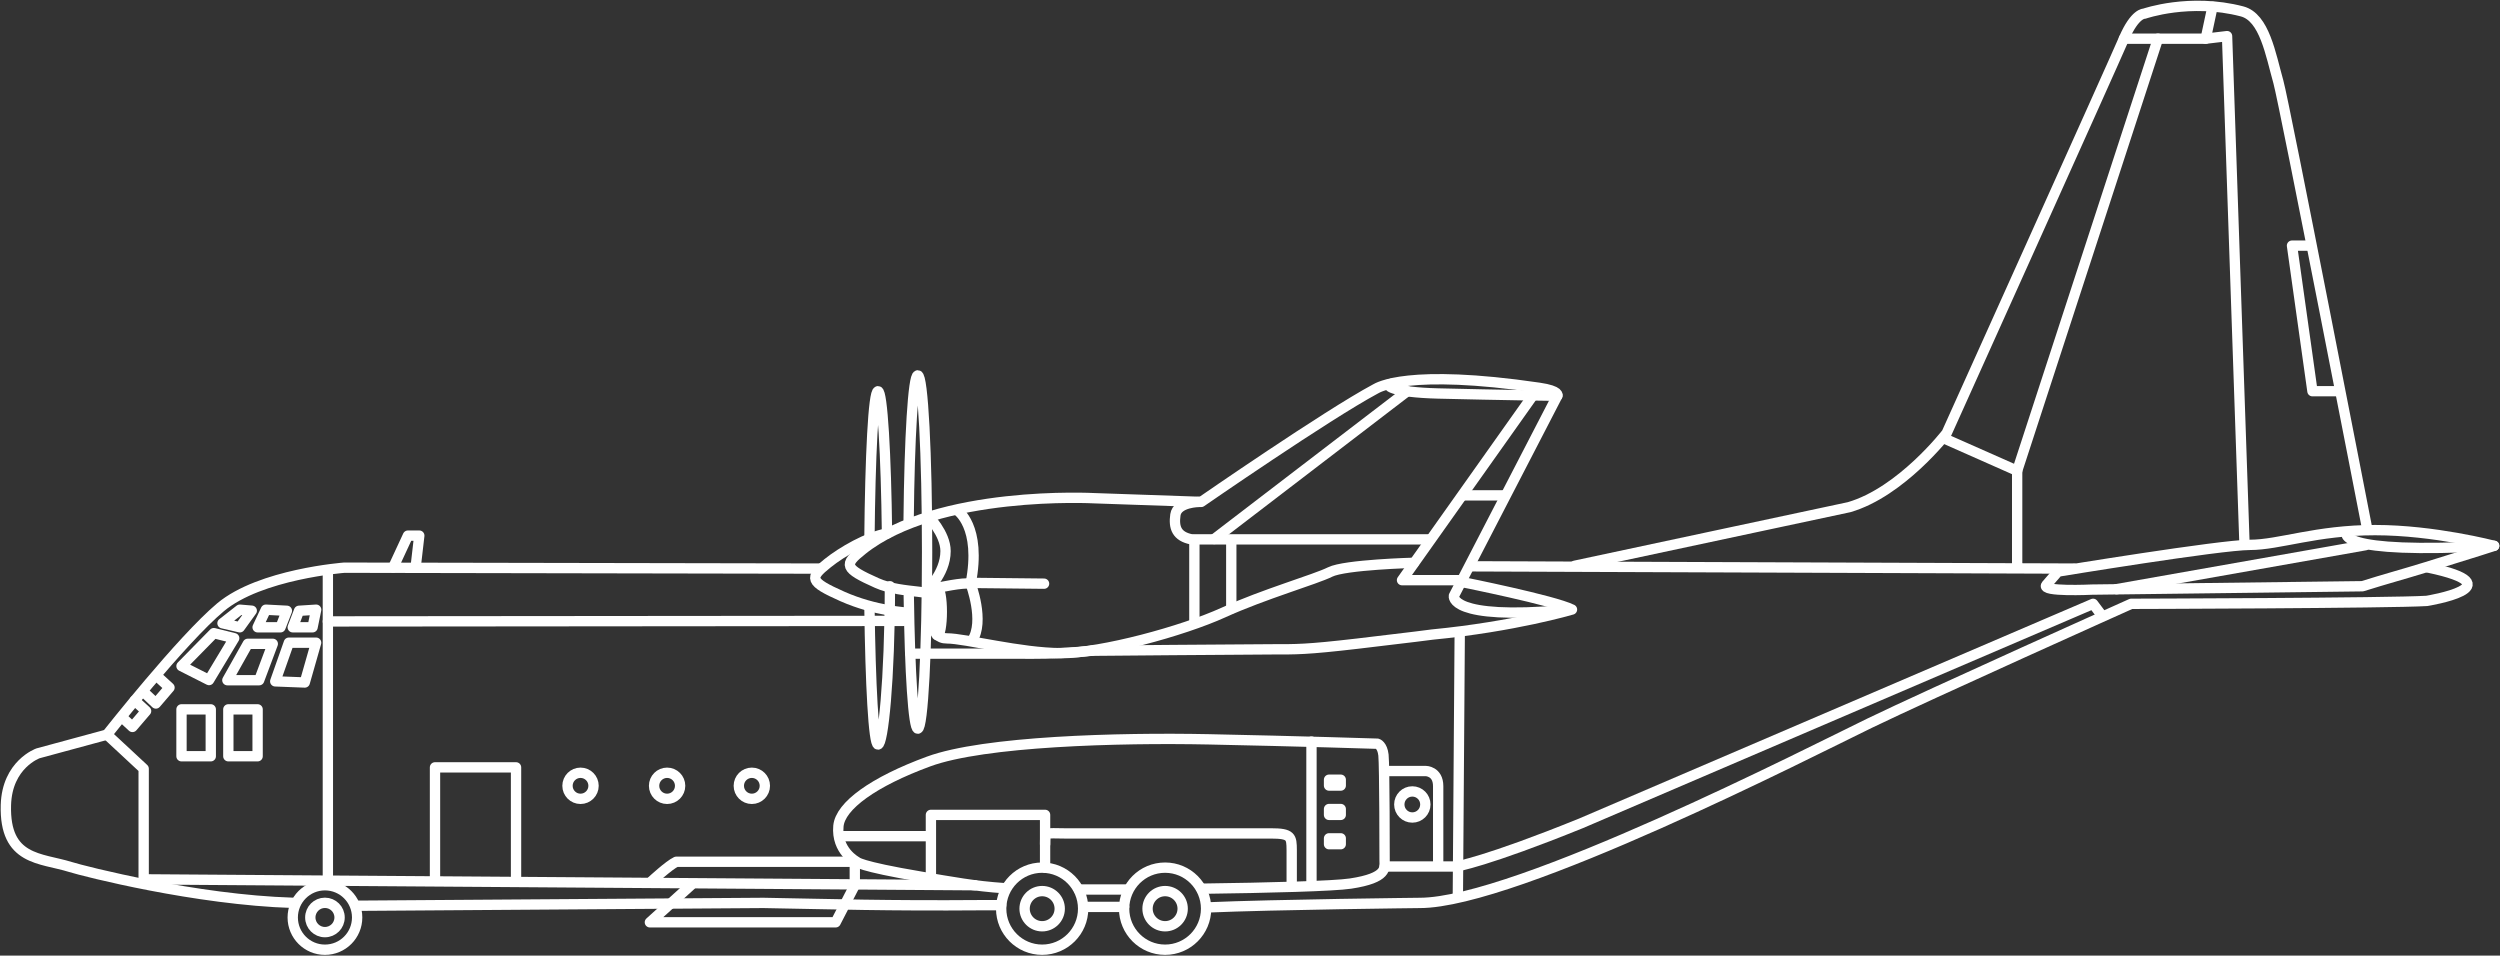 <svg width="484" height="185" viewBox="0 0 484 185" fill="none" xmlns="http://www.w3.org/2000/svg">
<rect x="0" y="0" width="484" height="185" fill="#333333" stroke="none"/>
<path d="M301.508 76.61C301.508 76.61 302.093 75.681 297.961 75.075C272.456 71.333 266.728 75.067 266.301 75.295C256.847 80.36 232.551 97.17 232.551 97.17L211.866 96.456C211.866 96.456 181.508 94.779 166.929 106.454C163.364 109.312 163.364 110.027 169.782 112.883C174.763 115.101 182.111 114.053 181.871 116.135C181.506 119.307 179.768 123.595 183.335 123.595C186.902 123.595 197.598 126.453 205.445 126.453C213.292 126.453 228.985 122.168 236.83 118.597C244.674 115.024 254.661 112.168 257.513 110.739C260.367 109.31 273.738 108.957 273.738 108.957" stroke="white" stroke-width="2" stroke-linecap="round" stroke-linejoin="round"/>
<path d="M291.307 95.905H283.373" stroke="white" stroke-width="2" stroke-linecap="round" stroke-linejoin="round"/>
<path d="M401.516 110.079L284.769 109.639" stroke="white" stroke-width="2" stroke-linecap="round" stroke-linejoin="round"/>
<path d="M301.508 76.611L281.469 115.364C281.469 115.364 280.481 120.097 302.905 118.117" stroke="white" stroke-width="2" stroke-linecap="round" stroke-linejoin="round"/>
<path d="M158.786 110.078L66.652 109.904C66.652 109.904 50.414 111.115 42.698 117.564C35.223 123.811 20.711 142.223 20.711 142.223L7.367 145.843C7.367 145.843 1.363 147.945 1.142 155.872C0.844 166.663 7.897 166.056 13.604 167.841C16.349 168.702 37.972 174.217 56.674 174.785M69.143 175.352L147.793 174.803C161.744 175.053 171.459 175.386 190.007 175.242C191.271 175.233 192.545 175.233 193.827 175.241M233.539 175.684C247.098 175.107 274.874 174.804 274.874 174.804C293.483 174.804 350.886 145.376 361.94 140.019C373.465 134.436 412.59 116.902 412.59 116.902C412.59 116.902 462.796 116.774 469.831 116.334C469.831 116.334 487.4 113.497 470.113 109.879M209.695 175.576H217.63" stroke="white" stroke-width="2" stroke-linecap="round" stroke-linejoin="round"/>
<path d="M304.909 109.524L357.984 98.19C368.097 95.254 376.875 83.852 376.875 83.852C376.875 83.852 409.051 12.487 411.191 7.487C413.331 2.49 415.148 2.645 415.148 2.645C415.148 2.645 423.943 -0.437 434.057 2.205C438.425 3.346 439.6 10.583 441.094 15.855C442.277 20.035 458.243 102.153 458.243 102.153" stroke="white" stroke-width="2" stroke-linecap="round" stroke-linejoin="round"/>
<path d="M27.814 170.148V148.827L20.712 142.225" stroke="white" stroke-width="2" stroke-linecap="round" stroke-linejoin="round"/>
<path d="M99.906 169.984V148.562H84.216V169.984" stroke="white" stroke-width="2" stroke-linecap="round" stroke-linejoin="round"/>
<path d="M112.388 154.656C113.781 154.656 114.91 153.525 114.91 152.132C114.91 150.737 113.781 149.606 112.388 149.606C110.996 149.606 109.867 150.737 109.867 152.132C109.867 153.525 110.996 154.656 112.388 154.656Z" stroke="white" stroke-width="2" stroke-linecap="round" stroke-linejoin="round"/>
<path d="M129.15 154.656C130.543 154.656 131.672 153.525 131.672 152.132C131.672 150.737 130.543 149.606 129.15 149.606C127.758 149.606 126.629 150.737 126.629 152.132C126.629 153.525 127.758 154.656 129.15 154.656Z" stroke="white" stroke-width="2" stroke-linecap="round" stroke-linejoin="round"/>
<path d="M145.555 154.656C146.947 154.656 148.076 153.525 148.076 152.132C148.076 150.737 146.947 149.606 145.555 149.606C144.162 149.606 143.033 150.737 143.033 152.132C143.033 153.525 144.162 154.656 145.555 154.656Z" stroke="white" stroke-width="2" stroke-linecap="round" stroke-linejoin="round"/>
<path d="M273.425 158.27C274.818 158.27 275.947 157.14 275.947 155.745C275.947 154.351 274.818 153.221 273.425 153.221C272.033 153.221 270.904 154.351 270.904 155.745C270.904 157.14 272.033 158.27 273.425 158.27Z" stroke="white" stroke-width="2" stroke-linecap="round" stroke-linejoin="round"/>
<path d="M194.394 171.948C188.548 171.545 184.369 170.747 178.364 169.737C166.028 167.662 165.795 166.794 165.795 166.794C165.795 166.794 161.872 164.74 162.317 159.919C162.681 156.009 169.093 151.35 179.793 147.421C190.493 143.492 216.527 142.78 234 143.135C251.473 143.492 266.668 143.983 266.668 143.983C266.668 143.983 267.62 144.253 267.839 146.183C268.058 148.113 268.058 166.656 268.058 166.656C268.058 167.975 268.717 169.96 261.462 171.06C258.217 171.553 245.757 171.878 232.576 172.052M208.846 172.203C211.847 172.206 214.649 172.222 218.197 172.203" stroke="white" stroke-width="2" stroke-linecap="round" stroke-linejoin="round"/>
<path d="M253.902 143.573V170.918" stroke="white" stroke-width="2" stroke-linecap="round" stroke-linejoin="round"/>
<path d="M202.328 163.436C202.349 160.896 202.258 161.349 206.179 161.349H226.598H226.776H246.06C249.983 161.349 250.052 162.021 250.074 164.562V171.381" stroke="white" stroke-width="2" stroke-linecap="round" stroke-linejoin="round"/>
<path d="M202.328 167.975V157.761H180.225V170.245" stroke="white" stroke-width="2" stroke-linecap="round" stroke-linejoin="round"/>
<path d="M179.97 161.884H162.674" stroke="white" stroke-width="2" stroke-linecap="round" stroke-linejoin="round"/>
<path d="M428.34 1.324L427.021 7.488L431.159 6.995L434.536 105.394" stroke="white" stroke-width="2" stroke-linecap="round" stroke-linejoin="round"/>
<path d="M231.232 104.63V120.626" stroke="white" stroke-width="2" stroke-linecap="round" stroke-linejoin="round"/>
<path d="M272.456 75.736L235.08 104.355" stroke="white" stroke-width="2" stroke-linecap="round" stroke-linejoin="round"/>
<path d="M230.665 104.417C227.831 103.85 227.201 102.169 227.557 99.671C227.914 97.171 232.194 97.171 232.194 97.171" stroke="white" stroke-width="2" stroke-linecap="round" stroke-linejoin="round"/>
<path d="M231.232 104.418C231.232 104.418 262.458 104.418 276.572 104.418" stroke="white" stroke-width="2" stroke-linecap="round" stroke-linejoin="round"/>
<path d="M296.422 77.057L271.43 112.319H283.157" stroke="white" stroke-width="2" stroke-linecap="round" stroke-linejoin="round"/>
<path d="M211.396 125.981C205.11 126.677 198.361 126.549 198.361 126.549C198.361 126.549 179.824 126.549 176.258 126.549M175.691 118.604C175.691 118.604 169.498 118.322 163.079 115.467C156.659 112.609 156.659 111.894 160.226 109.039C163.062 106.768 167.986 103.94 171.724 103.281" stroke="white" stroke-width="2" stroke-linecap="round" stroke-linejoin="round"/>
<path d="M269.817 74.196C267.474 74.551 269.596 75.957 278.391 76.178C290.528 76.48 300.941 76.611 300.941 76.611" stroke="white" stroke-width="2" stroke-linecap="round" stroke-linejoin="round"/>
<path d="M181.647 113.771C181.647 113.771 186.503 112.716 187.916 112.998" stroke="white" stroke-width="2" stroke-linecap="round" stroke-linejoin="round"/>
<path d="M457.363 113.496L405.01 114.147C405.01 114.147 395.021 114.631 396.171 113.256L398.421 110.659C398.421 110.659 429.872 105.488 435.578 105.488C441.282 105.488 448.415 102.629 459.827 102.629C471.24 102.629 482.866 105.676 482.866 105.676C482.866 105.676 479.456 106.802 469.812 109.773C464.72 111.344 462.33 111.935 457.363 113.496Z" stroke="white" stroke-width="2" stroke-linecap="round" stroke-linejoin="round"/>
<path d="M447.249 47.556H443.73L447.689 75.736H452.965" stroke="white" stroke-width="2" stroke-linecap="round" stroke-linejoin="round"/>
<path d="M411.191 7.487H427.022" stroke="white" stroke-width="2" stroke-linecap="round" stroke-linejoin="round"/>
<path d="M40.806 137.331H35.138V146.411H40.806V137.331Z" stroke="white" stroke-width="2" stroke-linecap="round" stroke-linejoin="round"/>
<path d="M49.873 137.331H44.206V146.411H49.873V137.331Z" stroke="white" stroke-width="2" stroke-linecap="round" stroke-linejoin="round"/>
<path d="M46.431 118.037L43.073 120.663L46.431 121.442L48.74 118.231L46.431 118.037Z" stroke="white" stroke-width="2" stroke-linecap="round" stroke-linejoin="round"/>
<path d="M51.468 118.037L55.541 118.249L54.301 121.442H49.873L51.468 118.037Z" stroke="white" stroke-width="2" stroke-linecap="round" stroke-linejoin="round"/>
<path d="M57.895 118.25L56.674 121.442H60.511L61.208 118.037L57.895 118.25Z" stroke="white" stroke-width="2" stroke-linecap="round" stroke-linejoin="round"/>
<path d="M41.4 122.577L45.34 123.559L40.471 131.657L35.138 128.957L41.4 122.577Z" stroke="white" stroke-width="2" stroke-linecap="round" stroke-linejoin="round"/>
<path d="M47.975 124.644L44.017 131.687H50.172L52.812 124.644H47.975Z" stroke="white" stroke-width="2" stroke-linecap="round" stroke-linejoin="round"/>
<path d="M55.925 124.425L53.285 131.909L59.002 132.131L61.2 124.425H55.925Z" stroke="white" stroke-width="2" stroke-linecap="round" stroke-linejoin="round"/>
<path d="M26.07 135.629L28.283 137.655L25.645 140.736L23.803 139.034" stroke="white" stroke-width="2" stroke-linecap="round" stroke-linejoin="round"/>
<path d="M30.604 131.089L32.817 133.115L30.179 136.196L27.77 133.926" stroke="white" stroke-width="2" stroke-linecap="round" stroke-linejoin="round"/>
<path d="M63.476 111.227V170.245" stroke="white" stroke-width="2" stroke-linecap="round" stroke-linejoin="round"/>
<path d="M76.116 109.861L78.975 103.696H81.173L80.513 109.418" stroke="white" stroke-width="2" stroke-linecap="round" stroke-linejoin="round"/>
<path d="M28.337 170.245L188.726 171.38" stroke="white" stroke-width="2" stroke-linecap="round" stroke-linejoin="round"/>
<path d="M63.476 120.307L174.86 120.206" stroke="white" stroke-width="2" stroke-linecap="round" stroke-linejoin="round"/>
<path d="M126.21 170.556C126.21 170.556 129.503 167.504 130.918 166.841H165.489V171.381" stroke="white" stroke-width="2" stroke-linecap="round" stroke-linejoin="round"/>
<path d="M165.49 171.381L161.784 178.558H125.817L133.752 171.381" stroke="white" stroke-width="2" stroke-linecap="round" stroke-linejoin="round"/>
<path d="M175.938 115.385C176.138 130.151 176.844 141.067 177.683 141.067C178.679 141.067 179.486 125.754 179.486 106.869C179.486 87.981 178.68 72.671 177.683 72.671C176.799 72.671 176.064 84.758 175.911 100.704" stroke="white" stroke-width="2" stroke-linecap="round" stroke-linejoin="round"/>
<path d="M168.323 117.469C168.517 132.405 169.134 144.138 169.98 144.138C170.952 144.138 172.255 131.794 172.29 113.497" stroke="white" stroke-width="2" stroke-linecap="round" stroke-linejoin="round"/>
<path d="M171.724 103.283C171.545 88.021 170.837 75.743 169.979 75.743C169.091 75.743 168.472 88.347 168.323 104.418" stroke="white" stroke-width="2" stroke-linecap="round" stroke-linejoin="round"/>
<path d="M179.658 99.877C179.658 99.877 183.059 103.282 183.059 106.687C183.059 111.227 179.091 114.632 179.091 114.632" stroke="white" stroke-width="2" stroke-linecap="round" stroke-linejoin="round"/>
<path d="M185.276 98.759C185.276 98.759 190.112 101.84 187.914 112.998C187.914 112.998 190.699 120.332 188.207 124.005" stroke="white" stroke-width="2" stroke-linecap="round" stroke-linejoin="round"/>
<path d="M187.913 112.848L202.13 112.999" stroke="white" stroke-width="2" stroke-linecap="round" stroke-linejoin="round"/>
<path d="M259.569 150.951H257.302V152.086H259.569V150.951Z" stroke="white" stroke-width="2" stroke-linecap="round" stroke-linejoin="round"/>
<path d="M259.569 156.626H257.302V157.761H259.569V156.626Z" stroke="white" stroke-width="2" stroke-linecap="round" stroke-linejoin="round"/>
<path d="M259.569 162.301H257.302V163.436H259.569V162.301Z" stroke="white" stroke-width="2" stroke-linecap="round" stroke-linejoin="round"/>
<path d="M376.316 84.853L390.524 91.146L417.787 7.487" stroke="white" stroke-width="2" stroke-linecap="round" stroke-linejoin="round"/>
<path d="M390.522 109.638V91.147" stroke="white" stroke-width="2" stroke-linecap="round" stroke-linejoin="round"/>
<path d="M238.376 104.796V117.825" stroke="white" stroke-width="2" stroke-linecap="round" stroke-linejoin="round"/>
<path d="M409.756 114.064L457.93 105.552" stroke="white" stroke-width="2" stroke-linecap="round" stroke-linejoin="round"/>
<path d="M454.338 103.019C454.338 103.019 451.206 107.438 482.867 105.674" stroke="white" stroke-width="2" stroke-linecap="round" stroke-linejoin="round"/>
<path d="M283.23 112.723C283.23 112.723 300.818 116.247 304.338 118.005C304.338 118.005 293.234 121.308 277.294 122.85C277.294 122.85 273.435 123.367 262.784 124.611C252.842 125.772 250.93 125.711 246.294 125.711C241.657 125.711 211.396 125.982 211.396 125.982" stroke="white" stroke-width="2" stroke-linecap="round" stroke-linejoin="round"/>
<path d="M282.604 122.519L282.239 173.65" stroke="white" stroke-width="2" stroke-linecap="round" stroke-linejoin="round"/>
<path d="M406.923 119.171L405.223 116.901L306.095 159.393C287.628 166.88 281.91 167.758 281.91 167.758H268.07" stroke="white" stroke-width="2" stroke-linecap="round" stroke-linejoin="round"/>
<path d="M268.637 149.267H276.005C276.005 149.267 278.431 149.267 278.431 152.202V167.408" stroke="white" stroke-width="2" stroke-linecap="round" stroke-linejoin="round"/>
<path d="M181.506 123.01C181.963 123.01 182.335 120.97 182.335 118.452C182.335 115.935 181.963 113.896 181.506 113.896C181.048 113.896 180.676 115.935 180.676 118.452C180.676 120.97 181.048 123.01 181.506 123.01Z" stroke="white" stroke-width="2" stroke-linecap="round" stroke-linejoin="round"/>
<path d="M62.908 180.46C64.473 180.46 65.742 179.19 65.742 177.623C65.742 176.055 64.473 174.785 62.908 174.785C61.343 174.785 60.075 176.055 60.075 177.623C60.075 179.19 61.343 180.46 62.908 180.46Z" stroke="white" stroke-width="2" stroke-linecap="round" stroke-linejoin="round"/>
<path d="M62.908 183.866C66.352 183.866 69.143 181.071 69.143 177.623C69.143 174.175 66.352 171.381 62.908 171.381C59.465 171.381 56.674 174.175 56.674 177.623C56.674 181.071 59.465 183.866 62.908 183.866Z" stroke="white" stroke-width="2" stroke-linecap="round" stroke-linejoin="round"/>
<path d="M201.761 179.325C203.64 179.325 205.162 177.801 205.162 175.921C205.162 174.04 203.64 172.516 201.761 172.516C199.883 172.516 198.361 174.04 198.361 175.921C198.361 177.801 199.883 179.325 201.761 179.325Z" stroke="white" stroke-width="2" stroke-linecap="round" stroke-linejoin="round"/>
<path d="M201.761 183.865C206.143 183.865 209.696 180.308 209.696 175.92C209.696 171.533 206.143 167.976 201.761 167.976C197.379 167.976 193.827 171.533 193.827 175.92C193.827 180.308 197.379 183.865 201.761 183.865Z" stroke="white" stroke-width="2" stroke-linecap="round" stroke-linejoin="round"/>
<path d="M225.565 179.325C227.443 179.325 228.965 177.801 228.965 175.921C228.965 174.04 227.443 172.516 225.565 172.516C223.686 172.516 222.164 174.04 222.164 175.921C222.164 177.801 223.686 179.325 225.565 179.325Z" stroke="white" stroke-width="2" stroke-linecap="round" stroke-linejoin="round"/>
<path d="M225.564 183.865C229.946 183.865 233.499 180.308 233.499 175.92C233.499 171.533 229.946 167.976 225.564 167.976C221.182 167.976 217.63 171.533 217.63 175.92C217.63 180.308 221.182 183.865 225.564 183.865Z" stroke="white" stroke-width="2" stroke-linecap="round" stroke-linejoin="round"/>
</svg>
